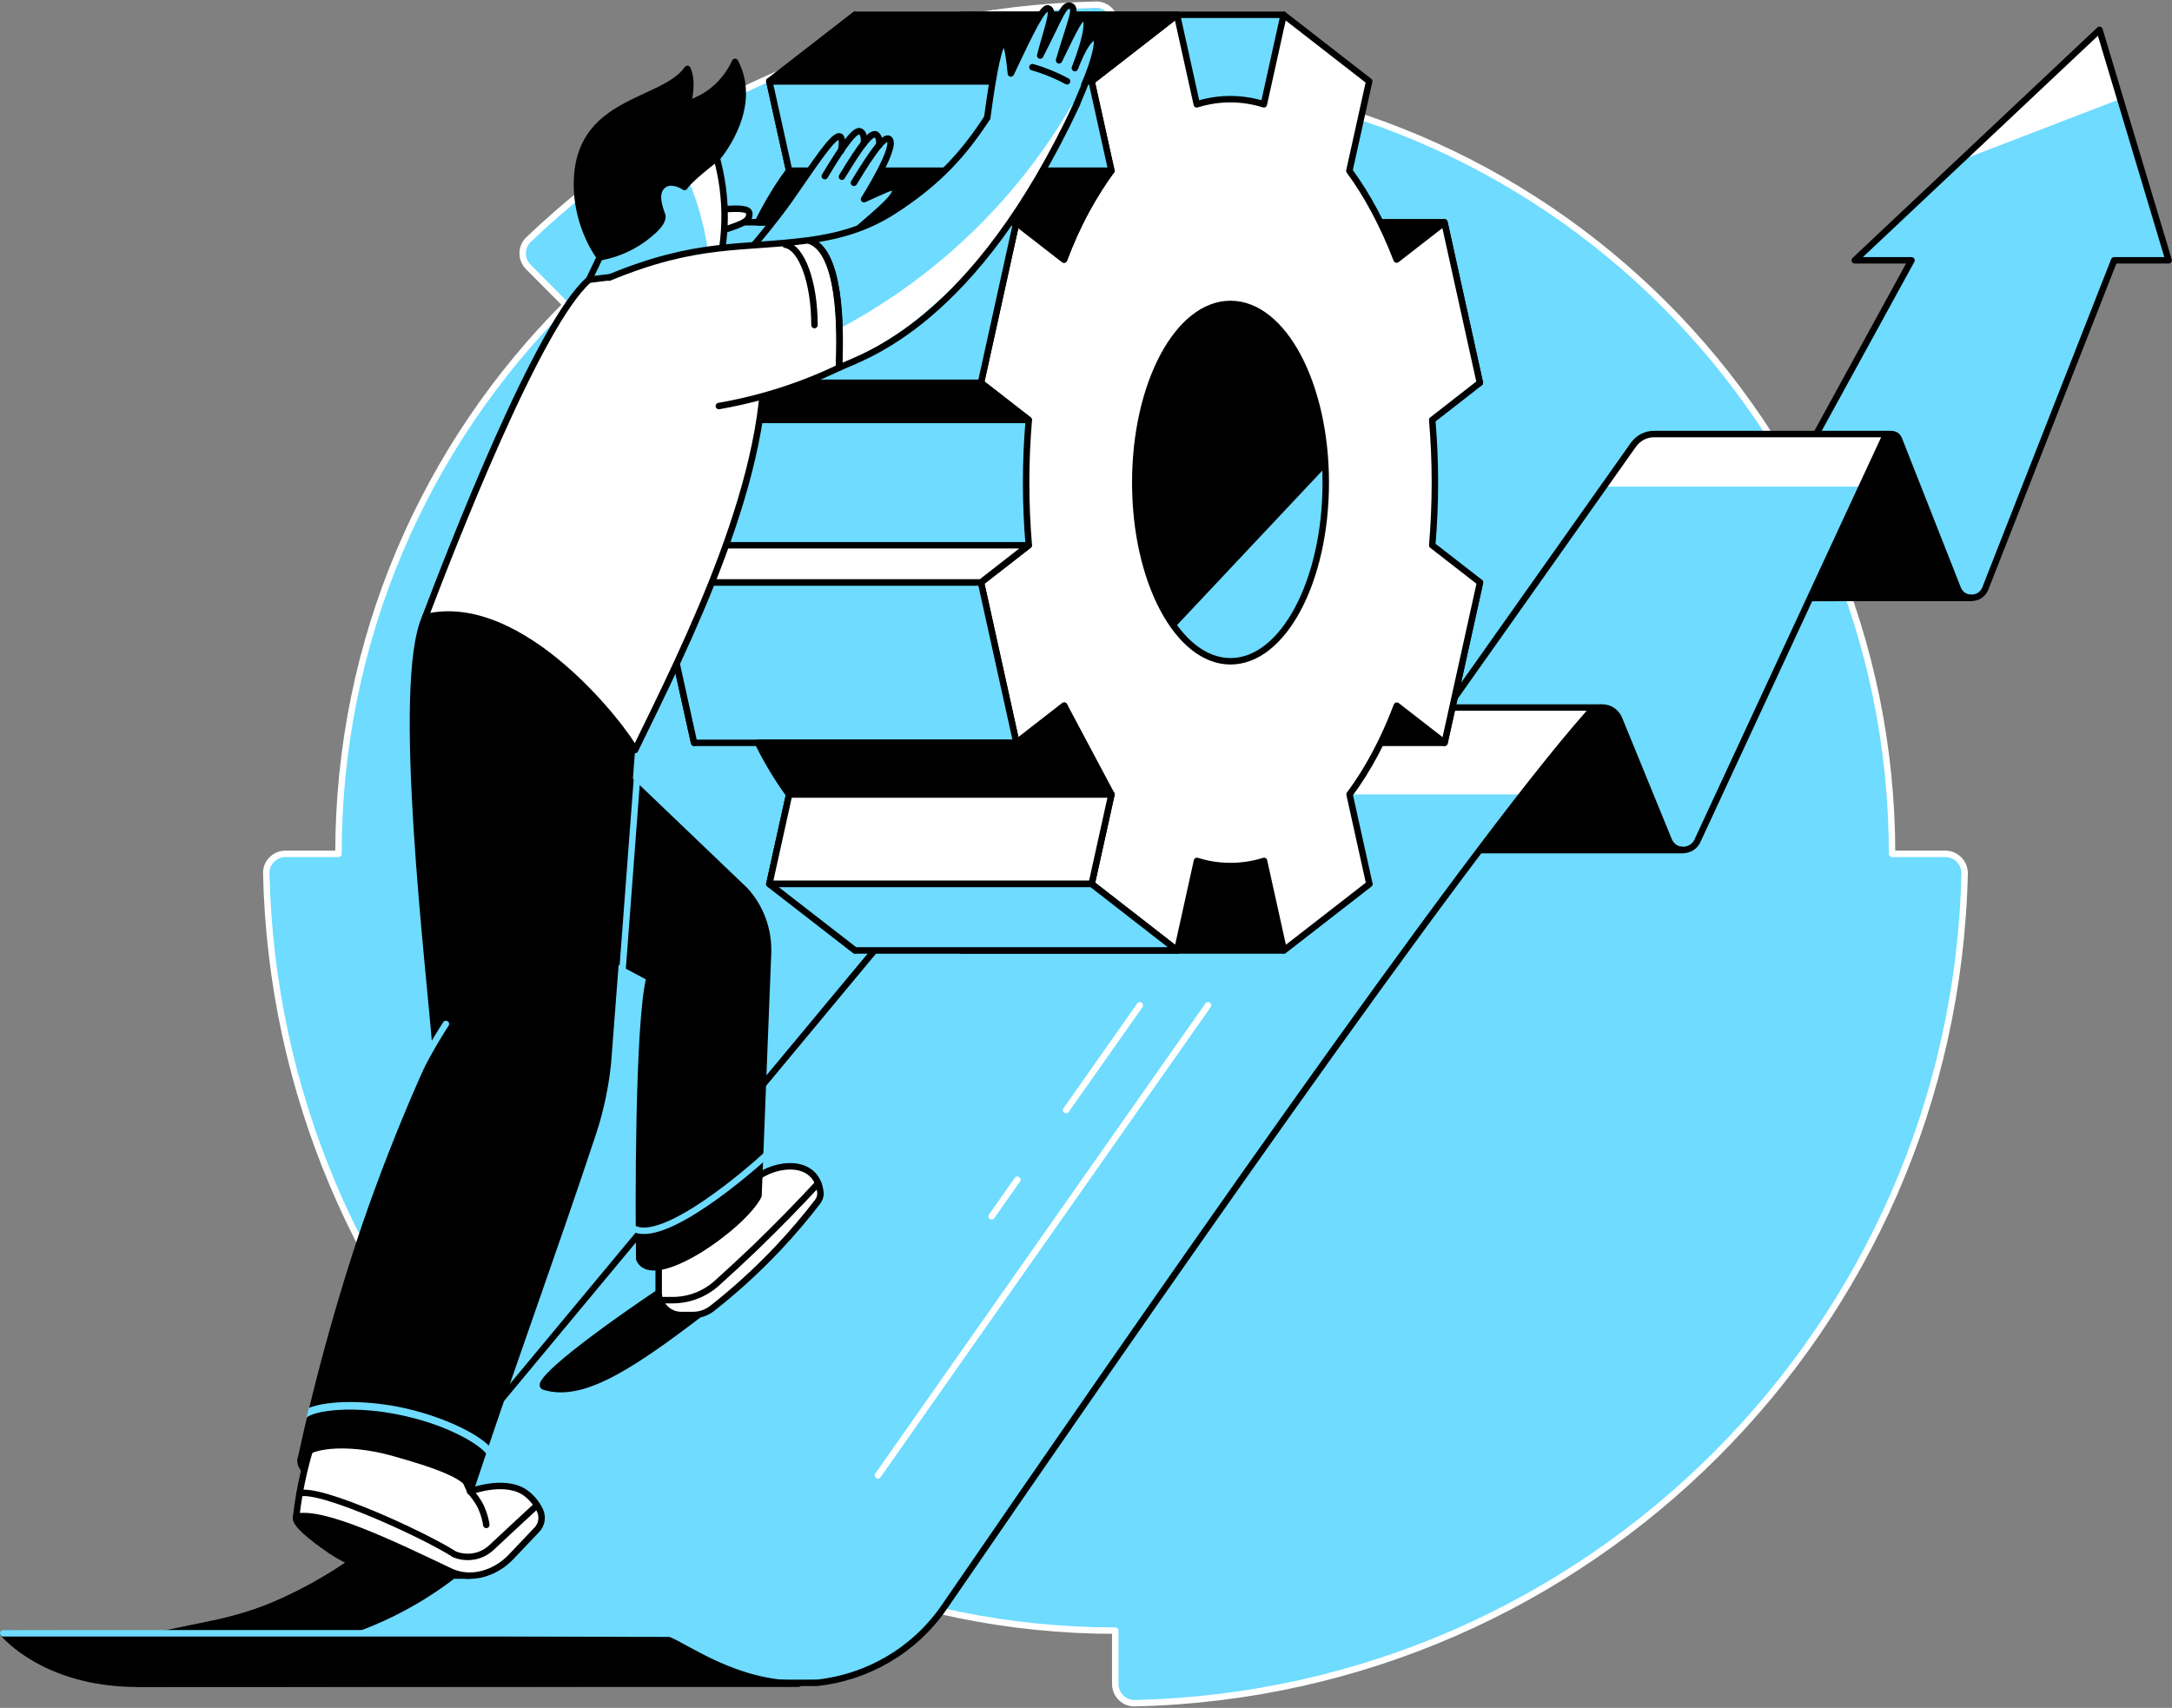 <svg width="674" height="530" viewBox="0 0 674 530" fill="none" xmlns="http://www.w3.org/2000/svg">
<rect x="0" y="0" width="674" height="530" fill="#808080" stroke="none"/>
<path d="M175.667 435.444C219.29 479.066 279.523 506.02 346.08 506.02V522.571C346.08 525.881 348.799 528.659 352.169 528.541C492.909 525.349 606.458 411.8 609.65 271.06C609.709 267.75 606.99 264.971 603.68 264.971H587.129C587.129 131.857 479.195 23.922 346.08 23.922V7.431C346.08 4.062 343.361 1.343 339.992 1.461C271.839 2.998 210.01 30.484 164.023 74.343C161.599 76.648 161.599 80.49 163.963 82.855L175.608 94.558C131.985 138.181 105.031 198.414 105.031 264.971H88.599C85.289 264.971 82.51 267.69 82.629 271.06C84.165 339.272 111.651 401.101 155.511 447.029C157.816 449.453 161.658 449.453 164.023 447.088L175.667 435.444Z" fill="#6EDBFF" stroke="white" stroke-width="2" stroke-miterlimit="10" stroke-linecap="round" stroke-linejoin="round"/>
<path d="M672.959 80.786L651.502 9.264L575.546 80.786H593.161L535.766 185.529C561.005 185.529 586.245 185.529 611.485 185.529C611.958 185.529 612.963 185.529 614.086 184.937C615.682 183.992 616.155 182.455 616.273 182.1L656.054 80.786H672.959Z" fill="#6EDBFF"/>
<path d="M608.469 49.753L657.943 30.72L651.501 9.322L608.469 49.753Z" fill="white"/>
<path d="M611.486 185.529C609.831 185.411 608.235 184.465 607.525 182.632L589.26 136.29C588.433 134.222 585.537 134.163 584.591 136.172L561.656 185.588C578.266 185.529 594.876 185.529 611.486 185.529Z" fill="black" stroke="black" stroke-width="2" stroke-miterlimit="10" stroke-linecap="round" stroke-linejoin="round"/>
<path d="M672.959 80.786L651.502 9.264L575.546 80.786H593.161L535.766 185.529C561.005 185.529 586.245 185.529 611.485 185.529C611.958 185.529 612.963 185.529 614.086 184.937C615.682 183.992 616.155 182.455 616.273 182.1L656.054 80.786H672.959Z" stroke="black" stroke-width="2" stroke-miterlimit="10" stroke-linecap="round" stroke-linejoin="round"/>
<path d="M524.477 263.257C525.896 262.547 526.546 261.365 526.723 260.951L584.651 136.112C585.005 135.344 585.655 134.871 586.424 134.693H513.246C510.704 134.693 508.399 135.935 506.921 137.944L417.902 263.789H522.172C522.645 263.789 523.472 263.73 524.477 263.257Z" fill="#6EDBFF"/>
<path d="M506.92 138.003L497.758 151.007H577.792L584.649 136.171C585.004 135.402 585.654 134.929 586.422 134.752H513.245C510.703 134.693 508.338 135.934 506.92 138.003Z" fill="white"/>
<path d="M524.477 263.257C525.896 262.547 526.546 261.365 526.723 260.952L584.651 136.112C585.005 135.344 585.655 134.871 586.424 134.693H513.246C510.704 134.693 508.399 135.935 506.921 137.944L417.902 263.789H522.172C522.645 263.789 523.472 263.73 524.477 263.257Z" stroke="black" stroke-width="2" stroke-miterlimit="10" stroke-linecap="round" stroke-linejoin="round"/>
<path d="M522.166 263.789C520.393 263.729 518.679 262.725 517.851 260.774L502.423 223.062C500.828 219.22 495.744 218.333 492.966 221.466C484.395 231.16 472.81 245.819 459.273 263.789H522.166Z" fill="black" stroke="black" stroke-width="2" stroke-miterlimit="10" stroke-linecap="round" stroke-linejoin="round"/>
<path d="M293.12 498.572C350.87 414.518 453.839 265.621 492.91 221.466C493.974 220.284 495.334 219.692 496.693 219.574H334.024L129.091 466.061C113.013 485.39 90.906 498.69 66.257 503.832L41.727 508.916L42.731 522.511L253.635 522.215C269.121 520.501 283.721 512.285 293.12 498.572Z" fill="#6EDBFF"/>
<path d="M311.621 246.528H472.458C480.379 236.361 487.354 227.85 492.969 221.466C494.033 220.284 495.393 219.692 496.752 219.574H334.024L311.621 246.528Z" fill="white"/>
<path d="M247.723 522.513H42.672C17.373 522.513 4.251 510.632 1.059 506.967C69.448 506.967 139.198 508.977 207.588 508.977C213.735 511.577 228.631 522.513 247.723 522.513Z" fill="black" stroke="black" stroke-width="2" stroke-miterlimit="10" stroke-linecap="round" stroke-linejoin="round"/>
<path d="M293.12 498.572C350.87 414.518 453.839 265.621 492.91 221.466C493.974 220.284 495.334 219.692 496.693 219.574H334.024L129.091 466.061C113.013 485.39 90.906 498.69 66.257 503.832L41.727 508.916L42.731 522.511L253.635 522.215C269.121 520.501 283.721 512.285 293.12 498.572Z" stroke="black" stroke-width="2" stroke-miterlimit="10" stroke-linecap="round" stroke-linejoin="round"/>
<path d="M416.953 77.358C416.953 70.737 409.387 55.842 403.771 48.217L398.333 4.594H298.32L292.172 32.375C288.803 31.311 285.316 30.779 281.769 30.779C278.222 30.779 274.794 31.311 271.366 32.375L265.337 4.594L238.737 25.223L244.885 53.005C239.21 60.63 234.245 69.91 230.225 80.55L215.389 69.023L204.395 118.794L219.231 130.32C218.699 136.645 218.404 143.147 218.404 149.767C218.404 156.387 218.699 162.889 219.231 169.214L204.395 180.74L215.389 230.511L230.225 218.984C234.304 229.565 239.269 238.904 244.885 246.529L238.737 274.311L265.337 294.94L271.484 267.159C274.853 268.223 278.341 268.755 281.887 268.755C285.434 268.755 288.862 268.223 292.291 267.159L298.438 294.94L324.978 274.311L403.83 278.626L429.07 186.179C429.602 179.854 416.953 83.978 416.953 77.358Z" fill="#6EDBFF" stroke="black" stroke-width="2" stroke-miterlimit="10" stroke-linecap="round" stroke-linejoin="round"/>
<path d="M413.822 142.319L361.628 197.823C361.628 197.823 331.6 152.073 332.9 151.009C334.201 149.945 370.435 90.717 370.435 90.717L411.398 95.209L413.822 142.319Z" fill="black"/>
<path d="M448.223 230.511H374.75L421.269 180.74H459.218L448.223 230.511Z" fill="black" stroke="black" stroke-width="2" stroke-miterlimit="10" stroke-linecap="round" stroke-linejoin="round"/>
<path d="M448.22 68.965H348.266L434.034 118.794H459.214L448.22 68.965Z" fill="black" stroke="black" stroke-width="2" stroke-miterlimit="10" stroke-linecap="round" stroke-linejoin="round"/>
<path d="M398.334 294.941H298.32L359.321 251.141L424.874 274.312L398.334 294.941Z" fill="black" stroke="black" stroke-width="2" stroke-miterlimit="10" stroke-linecap="round" stroke-linejoin="round"/>
<path d="M445.268 149.767C445.268 143.147 444.973 136.645 444.441 130.32L459.218 118.794L448.224 69.023L433.387 80.55C429.309 69.969 424.344 60.63 418.728 53.005L424.876 25.223L398.335 4.594L392.188 32.375C388.819 31.311 385.331 30.779 381.785 30.779C378.238 30.779 374.81 31.311 371.381 32.375L365.234 4.594L338.694 25.223L344.841 53.005C339.167 60.63 334.201 69.91 330.182 80.55L315.345 69.023L304.41 118.794L319.247 130.32C318.715 136.645 318.419 143.147 318.419 149.767C318.419 156.387 318.715 162.889 319.247 169.214L304.41 180.74L315.405 230.511L330.241 218.984C334.32 229.565 339.285 238.904 344.9 246.529L338.753 274.311L365.293 294.94L371.44 267.159C374.81 268.223 378.297 268.755 381.844 268.755C385.39 268.755 388.819 268.223 392.247 267.159L398.394 294.94L424.935 274.311L418.787 246.529C424.462 238.904 429.427 229.624 433.446 218.984L448.283 230.511L459.277 180.74L444.441 169.214C444.973 162.889 445.268 156.387 445.268 149.767ZM381.844 205.212C365.53 205.212 352.289 180.386 352.289 149.767C352.289 119.148 365.53 94.322 381.844 94.322C398.158 94.322 411.399 119.148 411.399 149.767C411.399 180.386 398.158 205.212 381.844 205.212Z" fill="white" stroke="black" stroke-width="2" stroke-miterlimit="10" stroke-linecap="round" stroke-linejoin="round"/>
<path d="M215.389 68.965H315.402L304.408 118.794H204.395L215.389 68.965Z" fill="#6EDBFF" stroke="black" stroke-width="2" stroke-miterlimit="10" stroke-linecap="round" stroke-linejoin="round"/>
<path d="M238.738 25.223H338.752L344.899 53.004H244.886L238.738 25.223Z" fill="#6EDBFF" stroke="black" stroke-width="2" stroke-miterlimit="10" stroke-linecap="round" stroke-linejoin="round"/>
<path d="M265.338 4.594H365.292L338.752 25.223H238.738L265.338 4.594Z" fill="black" stroke="black" stroke-width="2" stroke-miterlimit="10" stroke-linecap="round" stroke-linejoin="round"/>
<path d="M219.231 130.319H319.185L304.408 118.793H204.395L219.231 130.319Z" fill="black" stroke="black" stroke-width="2" stroke-miterlimit="10" stroke-linecap="round" stroke-linejoin="round"/>
<path d="M204.395 180.74H304.408L315.402 230.511H215.389L204.395 180.74Z" fill="#6EDBFF" stroke="black" stroke-width="2" stroke-miterlimit="10" stroke-linecap="round" stroke-linejoin="round"/>
<path d="M219.231 169.215H319.185L304.408 180.741H204.395L219.231 169.215Z" fill="white" stroke="black" stroke-width="2" stroke-miterlimit="10" stroke-linecap="round" stroke-linejoin="round"/>
<path d="M238.738 274.311H338.752L344.899 246.529H244.886L238.738 274.311Z" fill="white" stroke="black" stroke-width="2" stroke-miterlimit="10" stroke-linecap="round" stroke-linejoin="round"/>
<path d="M265.338 294.94H365.292L338.752 274.311H238.738L265.338 294.94Z" fill="#6EDBFF" stroke="black" stroke-width="2" stroke-miterlimit="10" stroke-linecap="round" stroke-linejoin="round"/>
<path d="M244.885 53.004C243.408 55.014 241.93 57.142 240.452 59.565C238.383 62.875 236.669 66.067 235.191 69.023C261.909 69.023 288.626 69.023 315.344 69.023L330.181 80.549C331.954 75.82 334.259 70.441 337.392 64.767C339.875 60.334 342.416 56.373 344.84 53.004C311.561 53.004 278.223 53.004 244.885 53.004Z" fill="black" stroke="black" stroke-width="2" stroke-miterlimit="10" stroke-linecap="round" stroke-linejoin="round"/>
<path d="M244.885 246.529H344.898L330.239 218.984L315.403 230.511H235.25C236.491 233.112 237.969 235.89 239.742 238.727C241.457 241.623 243.171 244.224 244.885 246.529Z" fill="black" stroke="black" stroke-width="2" stroke-miterlimit="10" stroke-linecap="round" stroke-linejoin="round"/>
<path d="M374.867 311.963L272.43 457.845" stroke="white" stroke-width="2" stroke-miterlimit="10" stroke-linecap="round" stroke-linejoin="round"/>
<path d="M315.699 366.107L307.719 377.456" stroke="white" stroke-width="2" stroke-miterlimit="10" stroke-linecap="round" stroke-linejoin="round"/>
<path d="M353.707 311.963L330.832 344.473" stroke="white" stroke-width="2" stroke-miterlimit="10" stroke-linecap="round" stroke-linejoin="round"/>
<path d="M261.024 46.738C261.319 44.906 261.497 42.719 260.669 42.364C258.718 41.477 252.689 50.994 245.241 61.634C239.922 69.2 230.996 79.84 226.977 83.682L254.699 86.992C258.6 81.613 262.442 76.234 266.344 70.914C273.378 64.767 278.875 60.452 277.752 58.264C277.279 57.378 273.555 59.328 268.117 61.752C268.117 61.752 278.934 44.728 275.801 43.014C274.442 42.246 271.25 46.147 264.984 56.669" fill="#6EDBFF"/>
<path d="M255.941 54.658C262.266 44.077 265.517 40.117 266.936 40.767C267.409 41.004 268.354 41.654 268.059 44.491" fill="#6EDBFF"/>
<path d="M261.262 54.835C267.527 44.431 270.365 41.121 271.783 41.712C272.256 41.949 273.143 43.013 272.788 45.082L272.138 49.219L267.114 56.785" fill="#6EDBFF"/>
<path d="M268.059 44.492L267.35 59.211L255.941 58.265L261.734 48.216L268.059 44.492Z" fill="#6EDBFF"/>
<path d="M226.977 83.682C230.996 79.84 239.922 69.2 245.241 61.634C252.689 50.994 258.718 41.477 260.669 42.364C261.497 42.719 261.319 44.906 261.024 46.738" stroke="black" stroke-width="2" stroke-miterlimit="10" stroke-linecap="round" stroke-linejoin="round"/>
<path d="M255.941 54.658C262.266 44.077 265.517 40.117 266.936 40.767C267.409 41.004 268.354 41.654 268.059 44.491" stroke="black" stroke-width="2" stroke-miterlimit="10" stroke-linecap="round" stroke-linejoin="round"/>
<path d="M261.262 54.835C267.527 44.431 270.365 41.121 271.783 41.712C272.256 41.949 273.143 43.013 272.788 45.082" stroke="black" stroke-width="2" stroke-miterlimit="10" stroke-linecap="round" stroke-linejoin="round"/>
<path d="M264.984 56.727C271.309 46.205 274.501 42.363 275.801 43.072C278.934 44.786 268.117 61.81 268.117 61.81C273.614 59.386 277.338 57.377 277.752 58.322C278.816 60.51 273.378 64.825 266.344 70.972C262.443 76.351 258.6 81.73 254.699 87.05" stroke="black" stroke-width="2" stroke-miterlimit="10" stroke-linecap="round" stroke-linejoin="round"/>
<path d="M204.395 401.16C176.377 420.075 166.387 429.533 168.811 430.301C181.165 434.202 197.065 423.326 222.778 403.406" fill="black"/>
<path d="M204.395 401.16C176.377 420.075 166.387 429.533 168.811 430.301C181.165 434.202 197.065 423.326 222.778 403.406" stroke="black" stroke-width="2" stroke-miterlimit="10" stroke-linecap="round" stroke-linejoin="round"/>
<path d="M146.645 464.584C145.7 469.017 132.932 469.963 118.214 466.712C103.495 463.461 92.324 457.255 93.328 452.88C94.274 448.447 107.042 447.501 121.76 450.752C136.478 454.004 147.65 460.21 146.645 464.584Z" fill="black" stroke="black" stroke-width="2" stroke-miterlimit="10" stroke-linecap="round" stroke-linejoin="round"/>
<path d="M103.792 465.824L91.911 470.671C91.084 472.563 96.581 477.055 102.551 481.134C110.117 486.217 118.983 488.936 128.086 488.936H145.878L103.792 465.824Z" fill="black" stroke="black" stroke-width="2" stroke-miterlimit="10" stroke-linecap="round" stroke-linejoin="round"/>
<path d="M98.59 442.713C97.053 446.791 95.575 451.461 94.334 456.722C93.151 461.805 92.383 466.475 91.91 470.672C100.658 468.898 121.583 479.006 139.73 487.636C146.055 490.651 153.68 488.286 158.527 483.203C161.187 480.366 163.906 477.588 166.566 474.75C168.162 473.095 168.516 470.672 167.511 468.603C166.684 466.948 165.443 465.175 163.551 463.638C157.404 458.673 146.646 462.574 145.936 462.81C144.813 460.446 142.863 455.717 141.74 453.353L98.59 442.713Z" fill="white" stroke="black" stroke-width="2" stroke-miterlimit="10" stroke-linecap="round" stroke-linejoin="round"/>
<path d="M92.918 463.46C99.184 461.45 131.517 476.227 141.092 482.375C141.979 482.729 144.284 483.498 147.121 482.966C149.131 482.611 150.964 481.666 152.5 480.247C157.17 475.873 161.899 471.499 166.569 467.184" stroke="black" stroke-width="2" stroke-miterlimit="10" stroke-linecap="round" stroke-linejoin="round"/>
<path d="M150.903 473.213C150.725 471.854 150.253 469.844 149.248 467.657C148.184 465.47 146.883 463.874 145.938 462.869" stroke="black" stroke-width="2" stroke-miterlimit="10" stroke-linecap="round" stroke-linejoin="round"/>
<path d="M204.398 389.574V401.1C204.398 404.942 207.531 408.075 211.373 408.075H215.038C217.225 408.075 219.294 407.366 221.008 406.006C227.51 400.923 234.485 394.716 241.519 387.269C246.13 382.363 250.149 377.575 253.696 372.964C254.346 372.137 254.701 371.073 254.582 370.009C253.341 359.369 240.574 360.551 234.012 366.048C224.141 373.969 214.27 381.771 204.398 389.574Z" fill="white" stroke="black" stroke-width="2" stroke-miterlimit="10" stroke-linecap="round" stroke-linejoin="round"/>
<path d="M253.874 367.23C247.904 373.673 241.402 380.353 234.427 387.091C230.348 390.993 226.329 394.716 222.31 398.322C218.586 401.632 213.739 403.465 208.773 403.465H205.641" stroke="black" stroke-width="2" stroke-miterlimit="10" stroke-linecap="round" stroke-linejoin="round"/>
<path d="M188.73 235.652L231.23 276.32C236.077 281.64 238.619 288.674 238.323 295.885L235.368 371.072C230.58 380.589 202.562 400.332 198.365 390.697C198.129 376.156 197.951 317.815 201.557 303.392C189.853 297.126 178.15 290.92 166.387 284.654L188.73 235.652Z" fill="black" stroke="black" stroke-width="2" stroke-miterlimit="10" stroke-linecap="round" stroke-linejoin="round"/>
<path d="M167.511 185.527L141.739 187.182L131.986 191.497C122.528 212.245 133.286 300.436 135.237 325.854C128.971 339.39 122.883 353.99 117.09 369.772C106.805 397.79 98.412 429.177 93.328 452.88C94.274 448.447 107.219 446.733 121.76 450.752C134.882 454.417 146.881 458.436 145.877 462.811C158.408 424.803 171.471 389.456 184.002 351.625C186.308 344.65 187.844 337.38 188.613 330.109L196.179 231.396L167.511 185.527Z" fill="black" stroke="black" stroke-width="2" stroke-miterlimit="10" stroke-linecap="round" stroke-linejoin="round"/>
<path d="M138.373 317.756C136.54 320.593 134.708 323.608 132.876 326.918C131.221 329.873 129.684 332.77 128.324 335.548" stroke="#6EDBFF" stroke-width="2" stroke-miterlimit="10" stroke-linecap="round" stroke-linejoin="round"/>
<path d="M284.134 99.641C288.981 95.444 293.887 91.188 298.734 86.991C320.073 65.712 329.235 42.777 332.841 32.256C324.033 33.675 315.167 35.093 306.3 36.512C299.207 47.388 291.464 56.313 277.337 65.416C268.647 71.032 259.899 73.337 250.855 74.578C260.786 77.475 260.904 101.473 260.313 114.123C267.997 110.458 276.036 105.729 284.134 99.641Z" fill="#6EDBFF"/>
<path d="M295.897 77.416C283.248 88.588 270.835 96.508 260.431 102.006C260.549 106.439 260.431 110.695 260.254 114.064C267.879 110.399 275.977 105.671 284.075 99.582C288.922 95.385 293.828 91.13 298.675 86.933C320.014 65.653 329.176 42.719 332.781 32.197C325.747 44.492 314.103 61.279 295.897 77.416Z" fill="white"/>
<path d="M324.976 42.246C325.33 41.773 332.837 32.256 332.837 32.256C338.571 19.134 341.349 12.218 339.871 11.627C338.393 11.154 336.029 14.523 333.487 21.144C337.684 10.267 337.802 5.775 336.265 5.598C335.142 5.361 333.901 7.726 328.581 18.72C332.128 6.543 334.374 2.406 332.128 1.815C330.118 0.869 328.877 5.302 322.729 17.242C324.916 8.612 327.399 3.115 325.271 2.642C323.202 1.696 319.833 9.676 313.626 22.799C313.035 16.474 312.326 13.282 311.499 13.223C310.139 13.164 308.366 20.907 306.297 36.512C306.829 39.468 307.42 42.423 307.952 45.438L324.976 42.246Z" fill="#6EDBFF"/>
<path d="M334.137 32.256C339.871 19.133 341.348 12.217 339.93 11.626C338.452 11.153 336.088 14.523 333.546 21.143C337.743 10.267 337.861 5.774 336.324 5.597C335.201 5.361 333.96 7.725 328.64 18.72C332.186 6.543 334.373 2.583 332.186 1.814C329.999 1.105 328.935 5.302 322.788 17.242C324.975 8.612 327.398 3.174 325.33 2.642C323.675 1.814 319.892 9.676 313.685 22.798C313.094 16.473 312.385 13.281 311.557 13.222C310.198 13.163 308.424 20.907 306.355 36.511" stroke="black" stroke-width="2" stroke-miterlimit="10" stroke-linecap="round" stroke-linejoin="round"/>
<path d="M320.367 20.848C322.081 21.32 323.973 21.971 325.983 22.798C327.874 23.567 329.588 24.394 331.125 25.222" stroke="black" stroke-width="2" stroke-miterlimit="10" stroke-linecap="round" stroke-linejoin="round"/>
<path d="M222.011 47.625C223.37 52.236 224.73 58.501 224.848 66.008C225.025 76.884 222.542 85.632 220.474 91.189C211.489 90.125 202.504 89.061 193.52 87.997L182.762 86.815L186.899 78.185L194.111 51.822L222.011 47.625Z" fill="#6EDBFF"/>
<path d="M224.844 64.884C229.573 64.648 232.529 64.648 232.529 66.362C232.529 68.667 230.578 69.376 224.785 71.327" fill="white"/>
<path d="M224.844 64.884C229.573 64.648 232.529 64.648 232.529 66.362C232.529 68.667 230.578 69.376 224.785 71.327" stroke="black" stroke-width="2" stroke-miterlimit="10" stroke-linecap="round" stroke-linejoin="round"/>
<path d="M224.903 66.008C224.785 58.501 223.425 52.236 222.066 47.625L212.312 49.103V53.004C214.204 57.023 216.096 61.87 217.573 67.486C220.056 76.707 220.588 84.923 220.529 91.189C222.598 85.632 225.08 76.884 224.903 66.008Z" fill="white"/>
<path d="M222.011 47.625C223.37 52.236 224.73 58.501 224.848 66.008C225.025 76.884 222.543 85.632 220.474 91.189C211.489 90.125 202.504 89.061 193.52 87.997L182.762 86.815L186.899 78.185L194.111 51.822L222.011 47.625Z" stroke="black" stroke-width="2" stroke-miterlimit="10" stroke-linecap="round" stroke-linejoin="round"/>
<path d="M205.457 66.718C206.403 69.436 200.019 73.988 197.95 75.288C193.281 78.244 188.847 79.367 186.128 79.84C183.409 76.057 179.035 67.781 179.035 57.201C178.976 30.661 205.753 32.197 213.319 21.38C215.033 25.163 213.91 30.779 213.319 32.197C215.329 31.606 219.052 30.188 222.599 26.878C225.614 24.04 227.269 21.026 228.096 19.193C235.249 32.848 224.254 46.916 222.481 49.044C218.58 51.94 212.964 56.728 212.432 58.028C210.304 56.61 207.822 56.255 206.344 57.083C202.797 59.151 204.452 63.939 205.457 66.718Z" fill="black" stroke="black" stroke-width="2" stroke-miterlimit="10" stroke-linecap="round" stroke-linejoin="round"/>
<path d="M236.845 105.315C240.392 146.041 212.67 200.777 197.065 232.755C193.991 226.43 161.953 184.167 131.926 191.556C139.906 170.631 166.978 100.527 182.76 86.814C186.07 86.4 188.375 86.104 191.213 85.809" fill="white"/>
<path d="M236.845 105.315C240.392 146.041 212.67 200.777 197.065 232.755C193.991 226.43 161.953 184.167 131.926 191.556C139.906 170.631 166.978 100.527 182.76 86.814C186.07 86.4 188.375 86.104 191.213 85.809" stroke="black" stroke-width="2" stroke-miterlimit="10" stroke-linecap="round" stroke-linejoin="round"/>
<path d="M250.852 74.578C230.105 77.297 207.998 74.046 182.758 90.774L223.071 126.003C231.228 124.585 244.882 121.511 260.31 114.122C260.901 101.473 260.783 77.475 250.852 74.578Z" fill="white"/>
<path d="M223.071 126.003C231.228 124.585 244.882 121.511 260.31 114.122C260.901 101.473 260.783 77.475 250.852 74.578C230.105 77.297 216.391 74.815 189.023 86.164" stroke="black" stroke-width="2" stroke-miterlimit="10" stroke-linecap="round" stroke-linejoin="round"/>
<path d="M243.699 75.938C248.783 76.824 252.743 87.582 252.743 100.882" stroke="black" stroke-width="2" stroke-miterlimit="10" stroke-linecap="round" stroke-linejoin="round"/>
<path d="M306.359 36.512C299.266 47.388 291.522 56.313 277.395 65.416C268.706 71.032 259.958 73.337 250.914 74.578C260.844 77.475 260.963 101.473 260.372 114.123C267.997 110.458 302.103 100.882 334.2 32.256" stroke="black" stroke-width="2" stroke-miterlimit="10" stroke-linecap="round" stroke-linejoin="round"/>
<path d="M192.754 306.525L197.956 237.662" stroke="#6EDBFF" stroke-width="2" stroke-miterlimit="10" stroke-linecap="round" stroke-linejoin="round"/>
<path d="M196.121 380.943C205.283 387.149 233.36 362.619 238.325 357.949" stroke="#6EDBFF" stroke-width="2" stroke-miterlimit="10" stroke-linecap="round" stroke-linejoin="round"/>
<path d="M132.106 487.163L140.558 488.937C135.711 492.66 129.446 496.857 121.761 500.64C113.368 504.778 105.565 507.32 99.241 508.916C80.03 508.916 60.879 508.916 41.668 508.916C52.721 507.97 67.972 505.369 84.641 498.276C94.453 494.079 102.551 489.291 109.053 484.799C116.737 485.567 124.421 486.395 132.106 487.163Z" fill="black" stroke="black" stroke-width="2" stroke-miterlimit="10" stroke-linecap="round" stroke-linejoin="round"/>
<path d="M125.547 436.98C113.843 434.379 101.608 434.556 95.815 436.921L95.106 439.935C97.47 437.748 109.706 435.916 125.074 439.285C141.802 442.95 152.442 450.516 151.851 453.176C151.732 453.826 152.087 454.417 152.737 454.535C152.796 454.535 152.915 454.535 152.974 454.535C153.506 454.535 153.979 454.181 154.097 453.649C155.338 447.974 140.029 440.172 125.547 436.98Z" fill="#6EDBFF"/>
<path d="M1 506.848H217.282" stroke="#6EDBFF" stroke-width="2" stroke-miterlimit="10" stroke-linecap="round" stroke-linejoin="round"/>
</svg>
